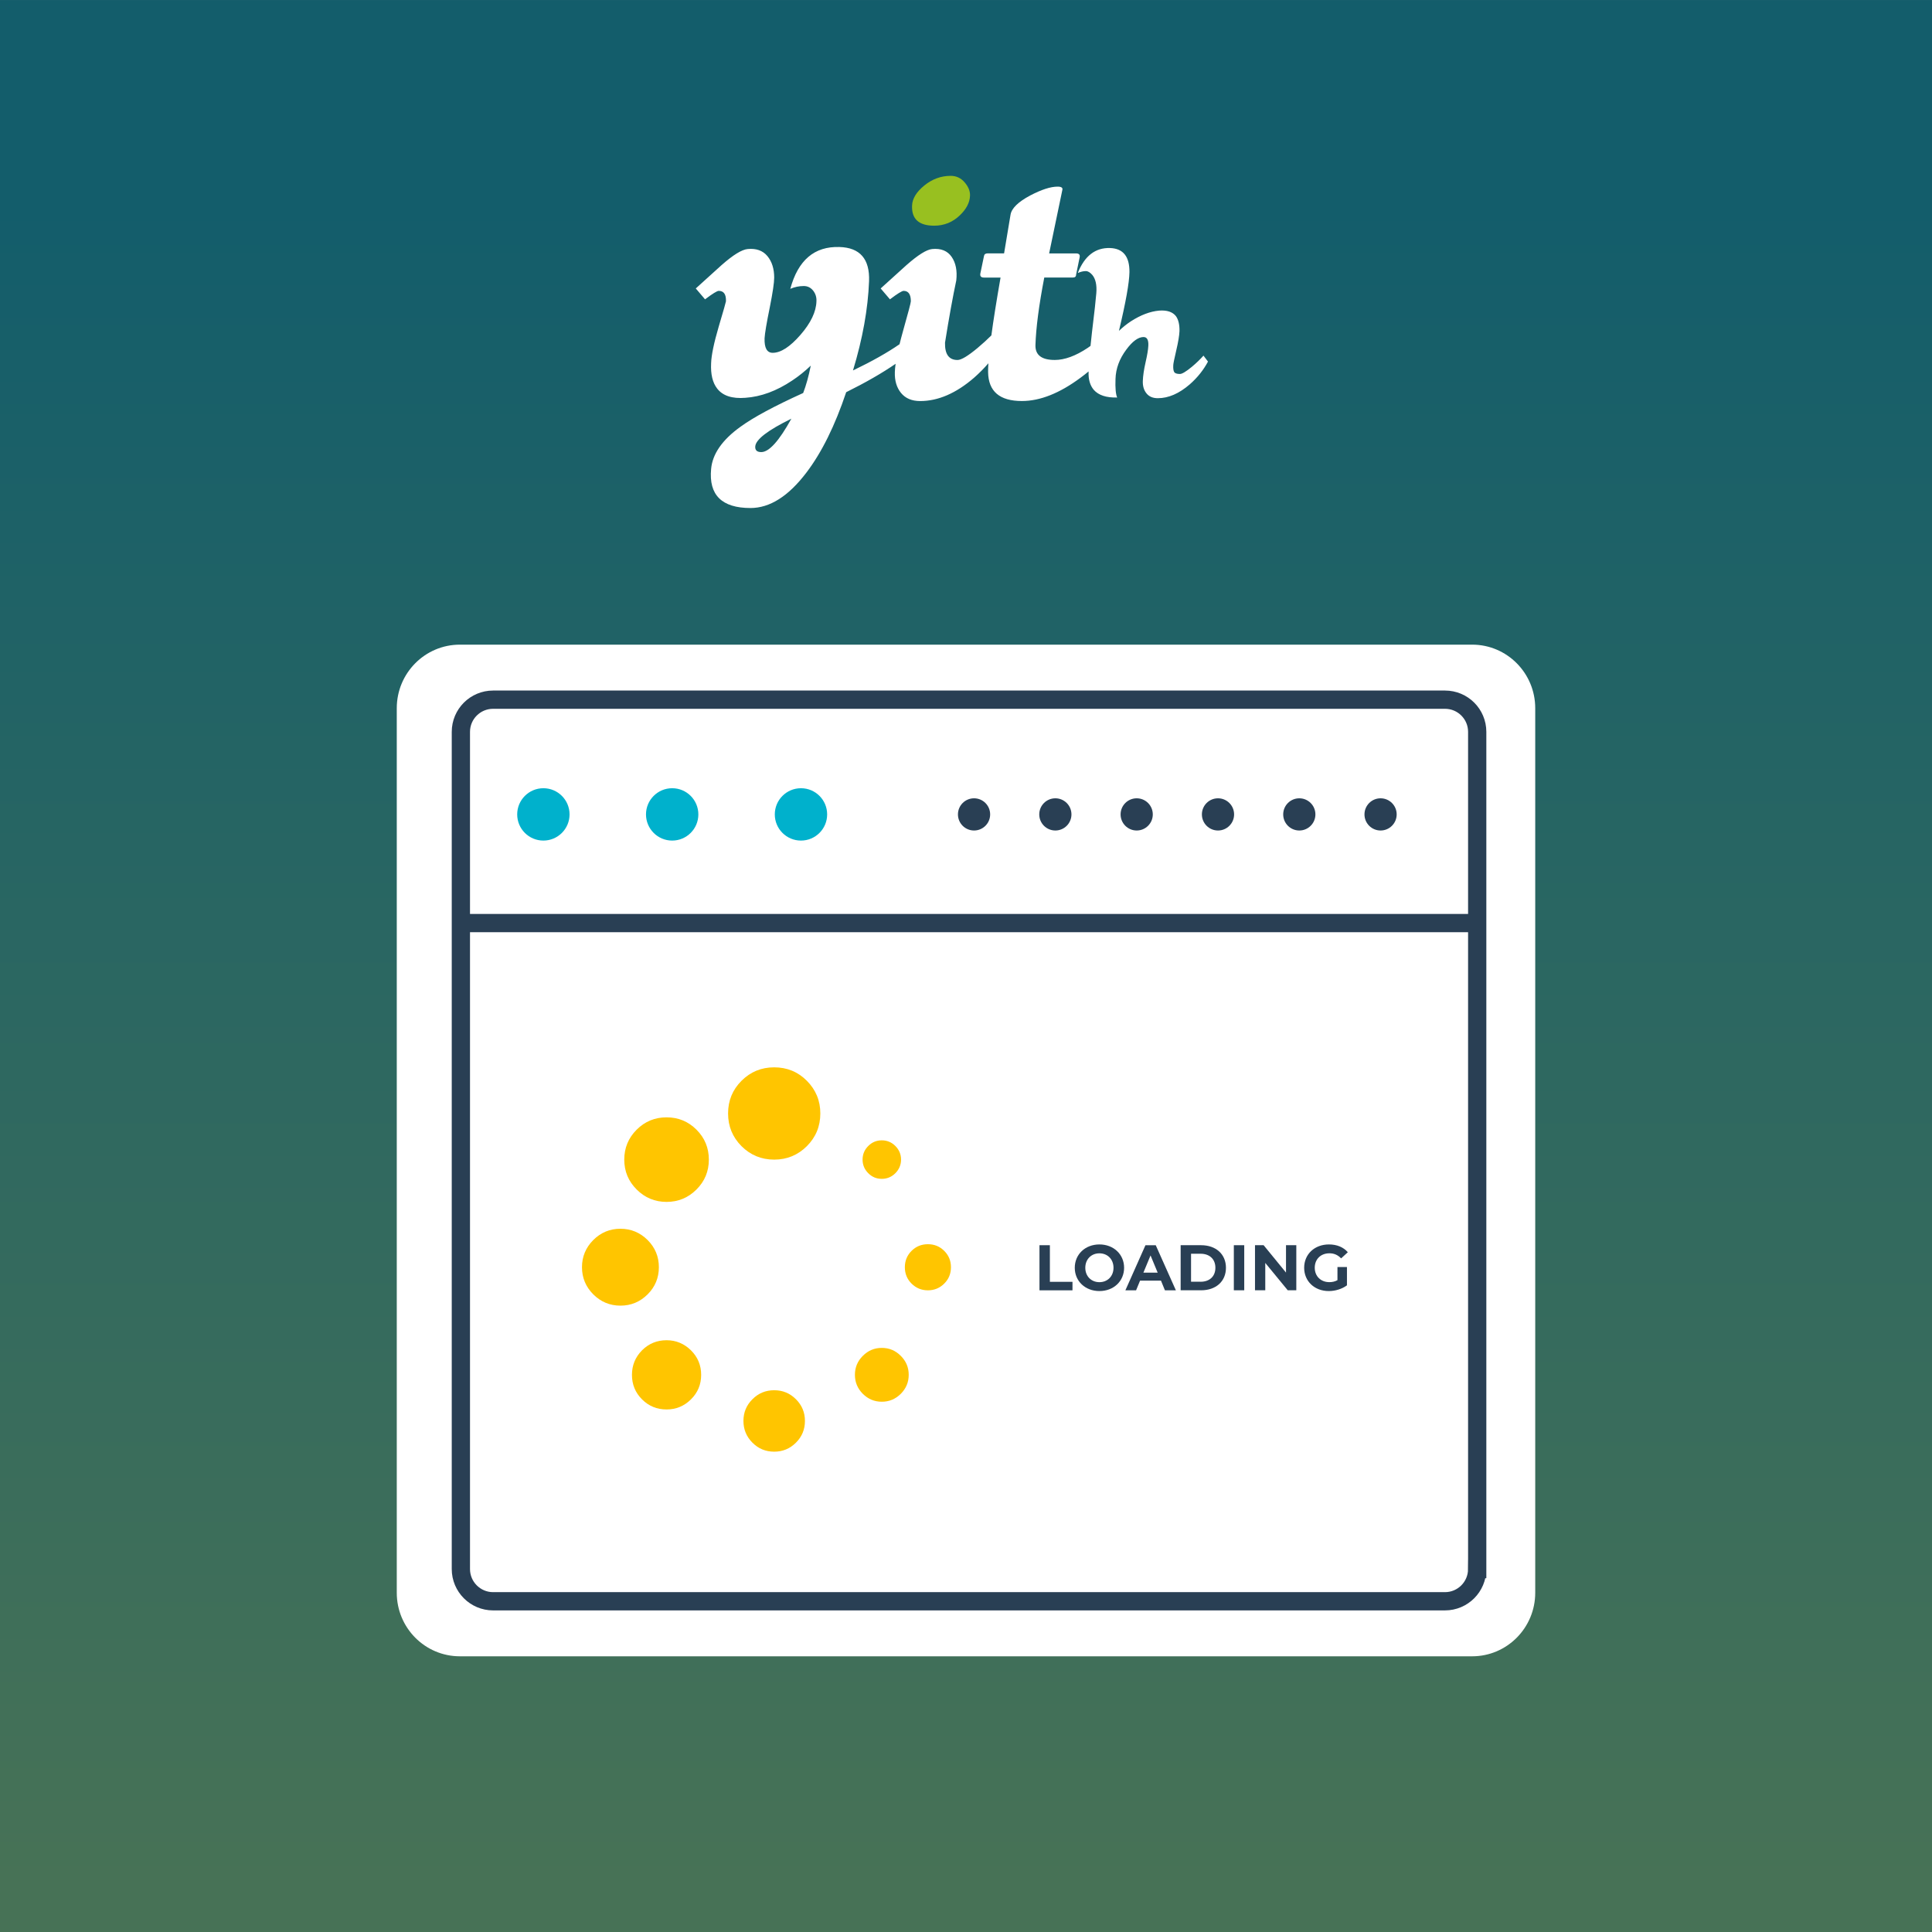 <?xml version="1.0" encoding="utf-8"?>
<!-- Generator: Adobe Illustrator 16.0.0, SVG Export Plug-In . SVG Version: 6.00 Build 0)  -->
<!DOCTYPE svg PUBLIC "-//W3C//DTD SVG 1.1//EN" "http://www.w3.org/Graphics/SVG/1.1/DTD/svg11.dtd">
<svg version="1.1" xmlns="http://www.w3.org/2000/svg" xmlns:xlink="http://www.w3.org/1999/xlink" x="0px" y="0px" width="60px"
	 height="60px" viewBox="0 0 60 60" enable-background="new 0 0 60 60" xml:space="preserve">
<rect x="0" y="0" width="60" height="60" fill="#808080" stroke="none"/>
<g id="Layer_1">
</g>
<g id="txt">
	<linearGradient id="SVGID_2_" gradientUnits="userSpaceOnUse" x1="30" y1="58.429" x2="30" y2="6.355">
		<stop  offset="0" style="stop-color:#477256"/>
		<stop  offset="1" style="stop-color:#135D6B"/>
	</linearGradient>
	<rect y="0.001" fill="url(#SVGID_2_)" width="60" height="60"/>
	<g>
		<path fill="#FFFFFF" d="M47.678,49.464c0,1.09-0.877,1.974-1.959,1.974H14.283c-1.084,0-1.961-0.884-1.961-1.974v-27.47
			c0-1.09,0.877-1.974,1.961-1.974h31.436c1.082,0,1.959,0.884,1.959,1.974V49.464z"/>
	</g>
	<path fill="#98C020" d="M29.011,7.009c0.309,0,0.575-0.107,0.8-0.324c0.199-0.191,0.304-0.392,0.313-0.6
		c0.009-0.141-0.046-0.281-0.163-0.418c-0.116-0.138-0.263-0.206-0.437-0.206c-0.3,0-0.573,0.1-0.819,0.3
		c-0.244,0.199-0.372,0.407-0.38,0.624C28.308,6.801,28.536,7.009,29.011,7.009z"/>
	<path fill="#FFFFFF" d="M37.515,11.229l-0.14-0.185c-0.095,0.108-0.214,0.225-0.361,0.348c-0.179,0.147-0.302,0.222-0.37,0.222
		c-0.094,0-0.154-0.02-0.178-0.06c-0.024-0.039-0.035-0.11-0.029-0.214c0-0.039,0.03-0.191,0.092-0.455
		c0.062-0.263,0.095-0.464,0.101-0.602c0.004-0.202-0.033-0.358-0.111-0.466C36.414,9.685,36.241,9.628,36,9.646
		c-0.281,0.025-0.574,0.136-0.88,0.333c-0.128,0.084-0.251,0.183-0.37,0.296c0.213-0.89,0.321-1.497,0.326-1.824
		c0.005-0.483-0.194-0.733-0.599-0.748c-0.458-0.016-0.794,0.243-1.006,0.776c0.089-0.04,0.174-0.06,0.251-0.06
		c0.064,0,0.131,0.04,0.2,0.118c0.103,0.124,0.146,0.313,0.125,0.57c-0.014,0.188-0.059,0.591-0.134,1.207
		c-0.016,0.154-0.032,0.296-0.046,0.428c-0.029,0.021-0.057,0.042-0.088,0.063c-0.374,0.249-0.716,0.374-1.022,0.374
		c-0.408,0-0.608-0.153-0.6-0.461c0.017-0.534,0.107-1.233,0.274-2.099h0.887c0.067,0,0.101-0.029,0.101-0.088l0.11-0.536
		c0.018-0.084-0.019-0.125-0.11-0.125h-0.837c0.199-0.949,0.337-1.607,0.411-1.974c0.017-0.066-0.033-0.1-0.148-0.1
		c-0.219,0-0.501,0.092-0.85,0.274c-0.375,0.2-0.58,0.4-0.612,0.6l-0.2,1.199h-0.513c-0.066,0-0.104,0.029-0.112,0.087l-0.112,0.537
		C30.43,8.579,30.468,8.62,30.559,8.62h0.514c-0.126,0.723-0.222,1.32-0.285,1.796c-0.124,0.124-0.266,0.254-0.428,0.39
		c-0.299,0.249-0.507,0.374-0.623,0.374c-0.268,0-0.396-0.179-0.389-0.537c0.125-0.782,0.242-1.427,0.35-1.935
		c0.033-0.3-0.015-0.544-0.144-0.731c-0.129-0.187-0.33-0.269-0.604-0.243c-0.176,0.017-0.441,0.184-0.8,0.5
		c-0.266,0.241-0.533,0.482-0.8,0.724l0.288,0.338c0.232-0.176,0.374-0.263,0.424-0.263c0.15,0,0.225,0.108,0.225,0.324
		c0,0.042-0.081,0.351-0.243,0.924c-0.041,0.146-0.077,0.282-0.108,0.409c-0.375,0.26-0.856,0.531-1.446,0.815
		c0.301-0.991,0.466-1.915,0.499-2.772c0.026-0.69-0.282-1.045-0.923-1.062c-0.774-0.024-1.282,0.408-1.523,1.299
		c0.135-0.058,0.274-0.087,0.418-0.087c0.118,0,0.215,0.047,0.292,0.143c0.075,0.097,0.109,0.207,0.102,0.331
		c-0.009,0.325-0.175,0.673-0.497,1.043c-0.323,0.371-0.61,0.557-0.862,0.557c-0.176,0-0.261-0.15-0.252-0.45
		c0.009-0.158,0.063-0.479,0.162-0.962c0.091-0.457,0.137-0.766,0.137-0.924c0-0.274-0.07-0.497-0.211-0.668
		c-0.142-0.171-0.347-0.244-0.612-0.219c-0.184,0.017-0.454,0.184-0.812,0.5c-0.267,0.241-0.532,0.482-0.8,0.724l0.287,0.338
		c0.233-0.176,0.376-0.263,0.425-0.263c0.158,0,0.233,0.108,0.225,0.324c0,0.018-0.074,0.279-0.225,0.787
		c-0.149,0.508-0.228,0.887-0.236,1.137c-0.017,0.342,0.046,0.604,0.188,0.786c0.174,0.225,0.467,0.32,0.876,0.287
		c0.485-0.033,0.97-0.212,1.455-0.537c0.201-0.133,0.393-0.287,0.576-0.462c-0.066,0.333-0.146,0.616-0.236,0.85
		c-0.9,0.408-1.549,0.758-1.948,1.049c-0.566,0.407-0.87,0.845-0.911,1.311c-0.076,0.808,0.332,1.212,1.223,1.212
		c0.6,0,1.179-0.366,1.736-1.1c0.475-0.623,0.887-1.456,1.236-2.497c0.605-0.3,1.116-0.594,1.535-0.882
		c-0.014,0.097-0.022,0.183-0.024,0.258c-0.009,0.267,0.057,0.482,0.193,0.649c0.138,0.167,0.335,0.25,0.594,0.25
		c0.557,0,1.116-0.242,1.674-0.725c0.162-0.143,0.31-0.292,0.444-0.448c-0.007,0.107-0.01,0.199-0.009,0.273
		c0.009,0.6,0.358,0.899,1.05,0.899c0.565,0,1.174-0.242,1.823-0.725c0.089-0.065,0.17-0.13,0.248-0.194c0,0.003,0,0.007,0,0.01
		c-0.01,0.237,0.045,0.425,0.162,0.563c0.148,0.167,0.389,0.246,0.725,0.237c-0.044-0.104-0.062-0.297-0.051-0.577
		c0.009-0.32,0.121-0.624,0.334-0.909c0.193-0.262,0.373-0.392,0.537-0.392c0.108,0,0.158,0.091,0.148,0.273
		c-0.006,0.118-0.034,0.289-0.086,0.514c-0.051,0.224-0.079,0.417-0.085,0.58c-0.005,0.158,0.034,0.286,0.115,0.384
		c0.081,0.1,0.197,0.148,0.351,0.148c0.33,0,0.66-0.143,0.991-0.429C37.188,11.727,37.377,11.489,37.515,11.229z M23.642,14.04
		c-0.134,0-0.195-0.059-0.187-0.175c0.016-0.217,0.39-0.504,1.122-0.862C24.195,13.694,23.884,14.04,23.642,14.04z"/>
	<g>
		<g>
			<path fill="none" stroke="#293F54" stroke-width="0.567" stroke-miterlimit="10" d="M45.875,48.729c0,0.551-0.447,1-1,1H15.313
				c-0.552,0-1-0.449-1-1v-26c0-0.553,0.448-1,1-1h29.563c0.553,0,1,0.447,1,1V48.729z"/>
			
				<line fill="none" stroke="#293F54" stroke-width="0.567" stroke-miterlimit="10" x1="14.125" y1="28.667" x2="45.813" y2="28.667"/>
			<circle fill="#00B1CC" cx="16.875" cy="25.292" r="0.813"/>
			<circle fill="#00B1CC" cx="20.875" cy="25.292" r="0.813"/>
			<circle fill="#00B1CC" cx="24.875" cy="25.292" r="0.813"/>
			<circle fill="#293F54" cx="30.25" cy="25.292" r="0.5"/>
			<circle fill="#293F54" cx="32.775" cy="25.292" r="0.5"/>
			<circle fill="#293F54" cx="35.301" cy="25.292" r="0.5"/>
			<circle fill="#293F54" cx="37.826" cy="25.292" r="0.5"/>
			<circle fill="#293F54" cx="40.351" cy="25.292" r="0.5"/>
			<circle fill="#293F54" cx="42.875" cy="25.292" r="0.5"/>
		</g>
		<g>
			<path fill="#293F54" d="M32.282,38.671h0.323v1.137h0.702v0.264h-1.025V38.671z"/>
			<path fill="#293F54" d="M33.378,39.372c0-0.416,0.323-0.725,0.766-0.725c0.439,0,0.766,0.307,0.766,0.725
				c0,0.416-0.326,0.723-0.766,0.723C33.701,40.095,33.378,39.786,33.378,39.372z M34.581,39.372c0-0.268-0.188-0.449-0.438-0.449
				s-0.438,0.182-0.438,0.449c0,0.266,0.188,0.447,0.438,0.447S34.581,39.638,34.581,39.372z"/>
			<path fill="#293F54" d="M36.055,39.771h-0.649l-0.124,0.301H34.95l0.623-1.4h0.32l0.625,1.4h-0.34L36.055,39.771z M35.953,39.524
				l-0.222-0.535l-0.222,0.535H35.953z"/>
			<path fill="#293F54" d="M36.666,38.671h0.636c0.458,0,0.771,0.277,0.771,0.701s-0.313,0.699-0.771,0.699h-0.636V38.671z
				 M37.285,39.806c0.278,0,0.46-0.166,0.46-0.434c0-0.27-0.182-0.436-0.46-0.436h-0.296v0.869H37.285z"/>
			<path fill="#293F54" d="M38.318,38.671h0.323v1.4h-0.323V38.671z"/>
			<path fill="#293F54" d="M40.258,38.671v1.4h-0.266l-0.698-0.85v0.85h-0.319v-1.4h0.268l0.695,0.85v-0.85H40.258z"/>
			<path fill="#293F54" d="M41.535,39.349h0.296v0.568c-0.154,0.115-0.366,0.178-0.565,0.178c-0.44,0-0.764-0.303-0.764-0.723
				c0-0.422,0.323-0.725,0.77-0.725c0.246,0,0.449,0.084,0.586,0.242l-0.208,0.191c-0.103-0.107-0.22-0.158-0.362-0.158
				c-0.271,0-0.457,0.182-0.457,0.449c0,0.262,0.186,0.447,0.453,0.447c0.088,0,0.17-0.016,0.252-0.061V39.349z"/>
		</g>
		<g>
			<g>
				<path fill="#FFC500" d="M20.701,41.622c-0.299,0-0.552,0.104-0.762,0.313c-0.208,0.211-0.313,0.463-0.313,0.762
					s0.104,0.553,0.313,0.762c0.21,0.209,0.463,0.313,0.762,0.313c0.293,0,0.546-0.104,0.757-0.313
					c0.212-0.209,0.317-0.463,0.317-0.762s-0.105-0.551-0.317-0.762C21.247,41.728,20.994,41.622,20.701,41.622z"/>
				<path fill="#FFC500" d="M20.462,39.354c0-0.328-0.116-0.609-0.35-0.844c-0.234-0.232-0.516-0.35-0.844-0.35
					s-0.609,0.117-0.843,0.35c-0.233,0.234-0.351,0.516-0.351,0.844s0.117,0.609,0.351,0.844c0.233,0.232,0.515,0.35,0.843,0.35
					s0.609-0.117,0.844-0.35C20.346,39.964,20.462,39.683,20.462,39.354z"/>
				<path fill="#FFC500" d="M27.385,36.61c0.164,0,0.305-0.059,0.422-0.176c0.116-0.117,0.176-0.258,0.176-0.422
					s-0.06-0.305-0.176-0.422c-0.117-0.117-0.258-0.176-0.422-0.176s-0.305,0.059-0.421,0.176c-0.117,0.117-0.176,0.258-0.176,0.422
					s0.059,0.305,0.176,0.422C27.08,36.552,27.221,36.61,27.385,36.61z"/>
				<path fill="#FFC500" d="M20.701,34.7c-0.362,0-0.673,0.127-0.929,0.383s-0.385,0.566-0.385,0.93s0.129,0.672,0.385,0.928
					s0.566,0.385,0.929,0.385c0.363,0,0.673-0.129,0.929-0.385s0.384-0.564,0.384-0.928s-0.128-0.674-0.384-0.93
					S21.064,34.7,20.701,34.7z"/>
				<path fill="#FFC500" d="M29.324,38.847c-0.139-0.139-0.308-0.207-0.507-0.207s-0.368,0.068-0.508,0.207
					c-0.139,0.139-0.208,0.309-0.208,0.508s0.069,0.369,0.208,0.508c0.14,0.139,0.309,0.209,0.508,0.209s0.368-0.07,0.507-0.209
					c0.14-0.139,0.209-0.309,0.209-0.508S29.464,38.987,29.324,38.847z"/>
				<path fill="#FFC500" d="M27.385,41.86c-0.229,0-0.425,0.082-0.59,0.248c-0.163,0.162-0.245,0.359-0.245,0.588
					s0.082,0.426,0.245,0.59c0.165,0.164,0.361,0.246,0.59,0.246c0.229,0,0.426-0.082,0.59-0.246s0.246-0.361,0.246-0.59
					s-0.082-0.426-0.246-0.588C27.811,41.942,27.614,41.86,27.385,41.86z"/>
				<path fill="#FFC500" d="M24.043,43.175c-0.264,0-0.489,0.092-0.675,0.279c-0.187,0.186-0.28,0.41-0.28,0.674
					s0.094,0.49,0.28,0.676c0.186,0.188,0.411,0.279,0.675,0.279s0.488-0.092,0.675-0.279c0.188-0.186,0.28-0.412,0.28-0.676
					s-0.093-0.488-0.28-0.674C24.531,43.267,24.307,43.175,24.043,43.175z"/>
				<path fill="#FFC500" d="M24.043,33.147c-0.398,0-0.736,0.139-1.015,0.418s-0.417,0.617-0.417,1.014
					c0,0.398,0.139,0.736,0.417,1.016c0.278,0.277,0.616,0.418,1.015,0.418s0.736-0.141,1.015-0.418
					c0.278-0.279,0.418-0.617,0.418-1.016c0-0.396-0.14-0.734-0.418-1.014S24.441,33.147,24.043,33.147z"/>
			</g>
		</g>
	</g>
</g>
</svg>
